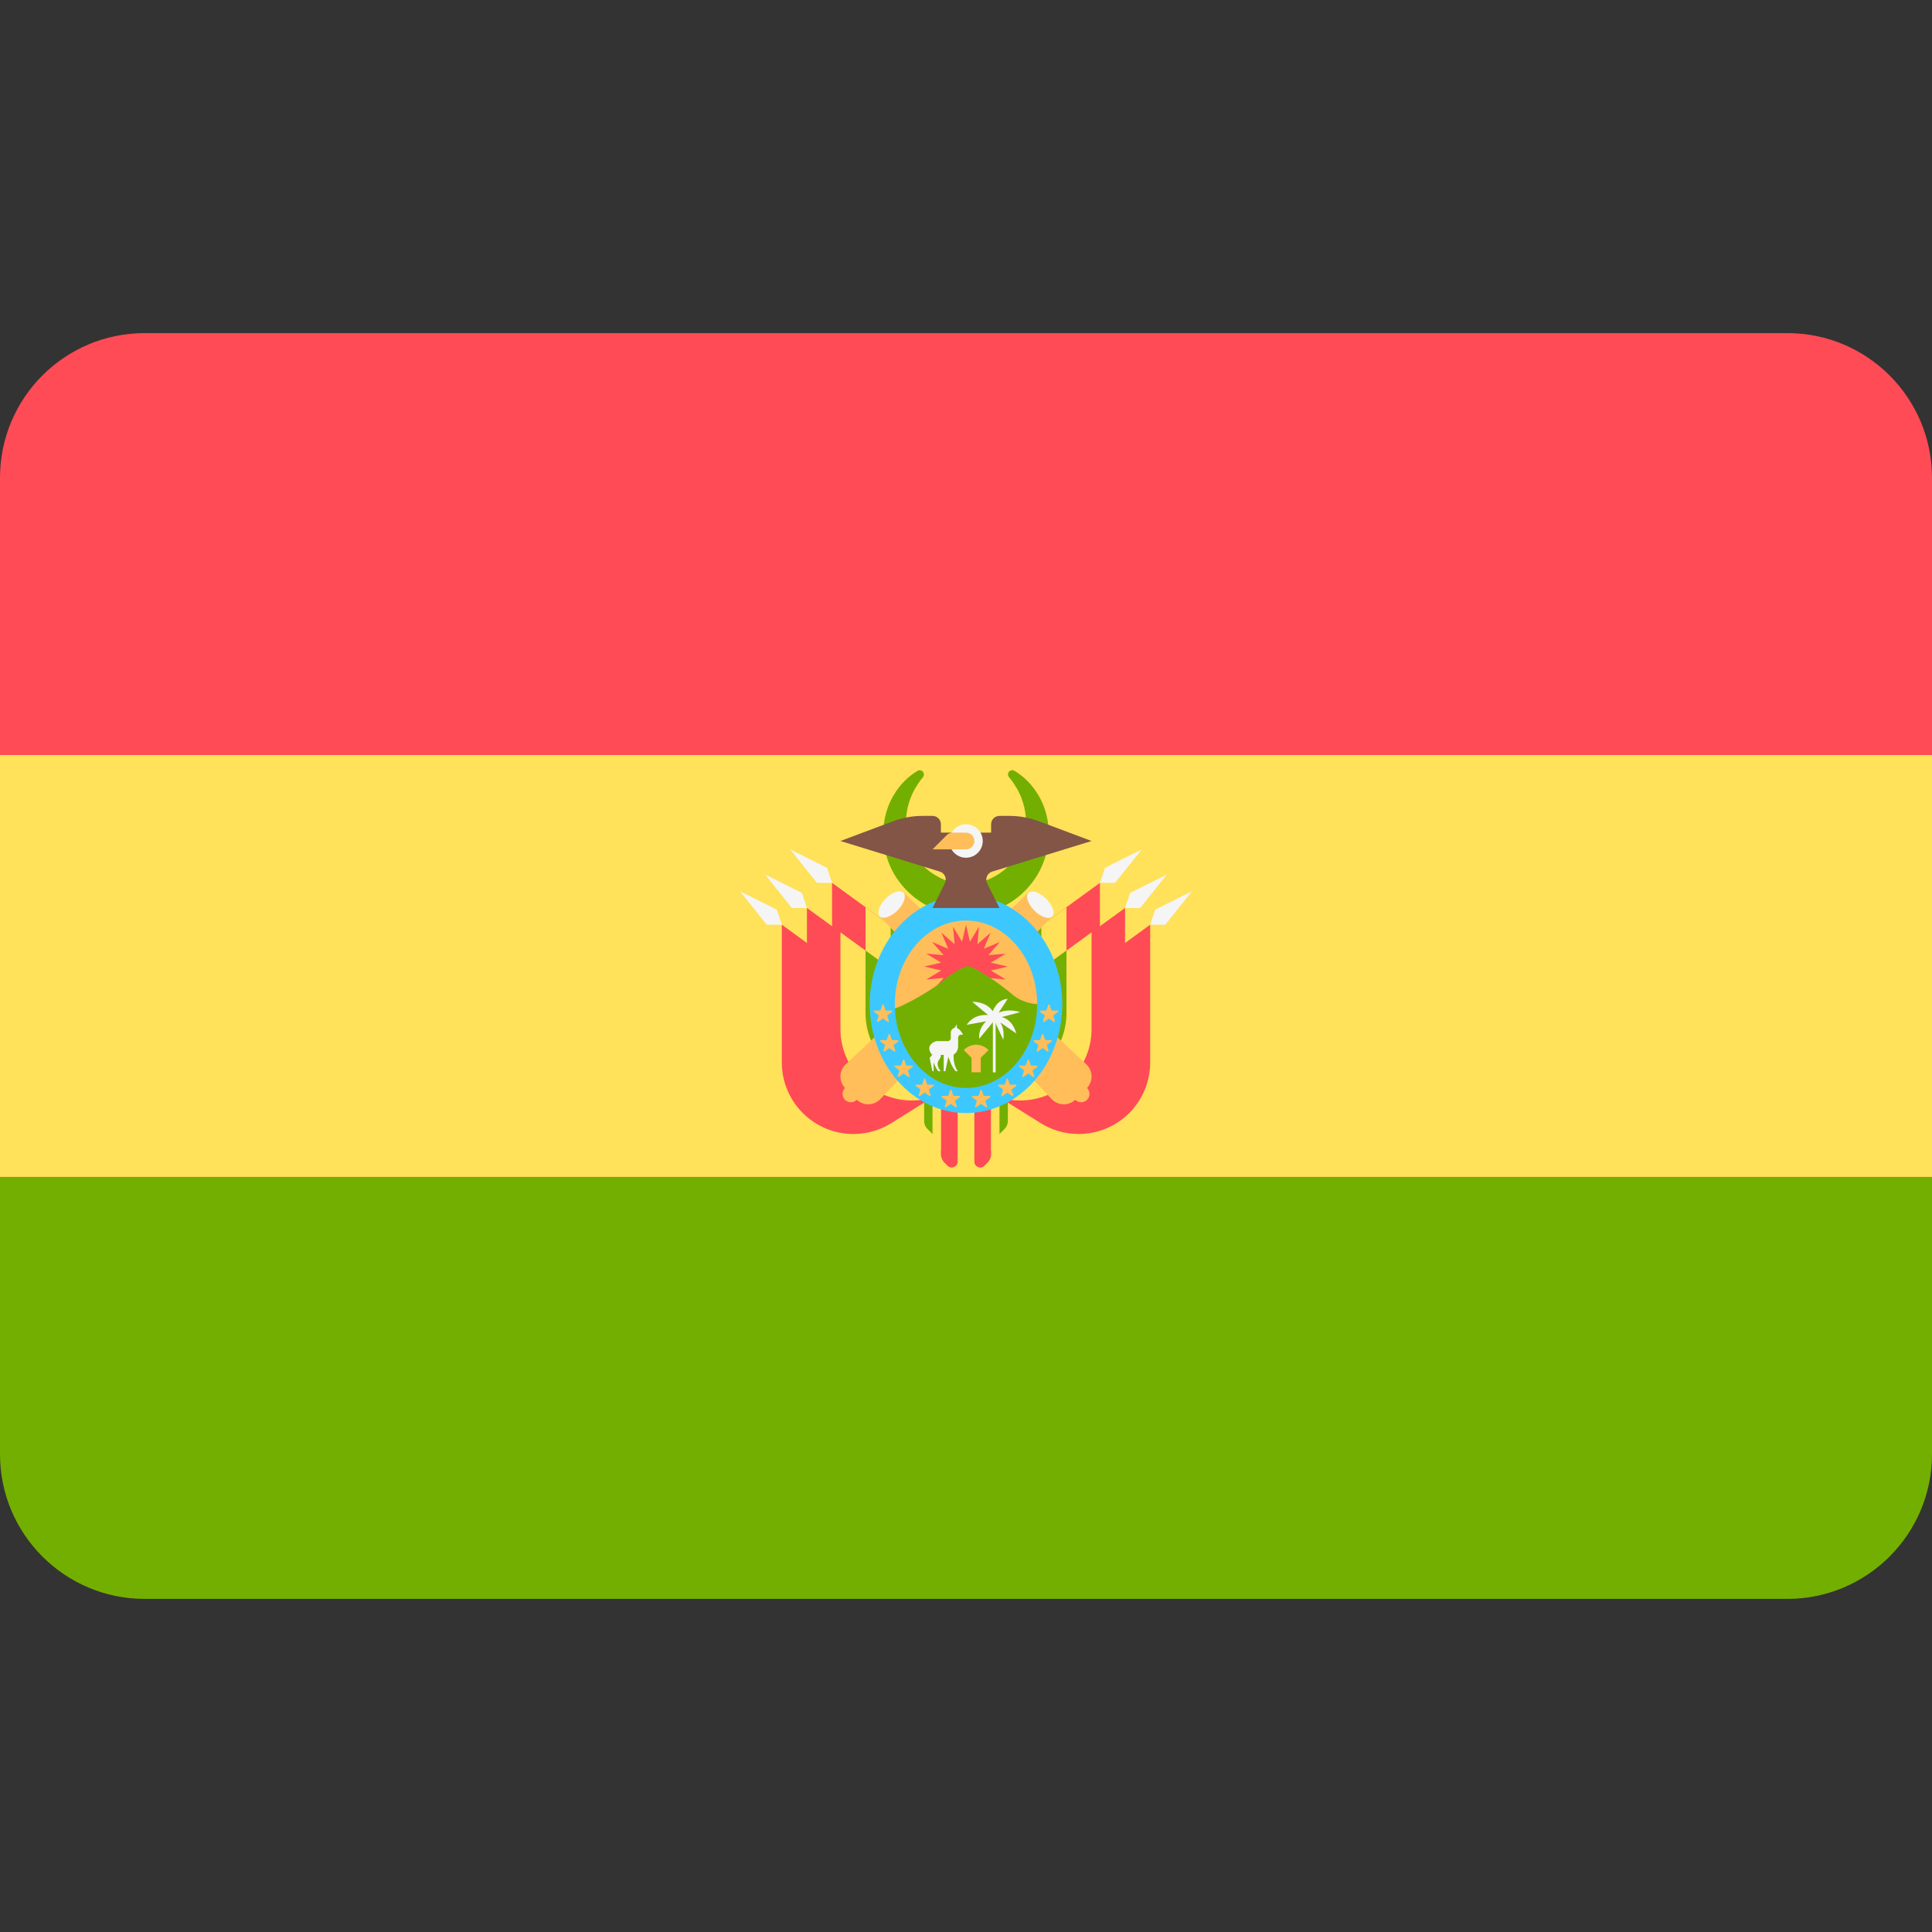 <svg xmlns="http://www.w3.org/2000/svg" xmlns:xlink="http://www.w3.org/1999/xlink" id="Layer_1" viewBox="0 0 512 512" xml:space="preserve"><rect x="0" y="0" width="512" height="512" fill="#333333" stroke="none"/> <path style="fill:#73AF00;" d="M38.345,423.724h435.31c21.177,0,38.345-17.167,38.345-38.345v-73.471H0v73.471 C0,406.557,17.167,423.724,38.345,423.724z"></path> <path style="fill:#FF4B55;" d="M512,126.621c0-21.177-17.167-38.345-38.345-38.345H38.345C17.167,88.276,0,105.443,0,126.621v73.471 h512V126.621z"></path> <rect y="200.09" style="fill:#FFE15A;" width="512" height="111.81"></rect> <path style="fill:#73AF00;" d="M244.598,205.956c0,0-0.227,0.284-0.653,0.817c-0.355,0.492-0.888,1.248-1.47,2.254 c-1.145,1.999-2.347,5.098-2.38,8.792c-0.012,1.801,0.36,3.988,0.974,5.727c0.666,1.92,1.771,3.756,3.168,5.396 c1.399,1.655,3.268,2.931,5.267,3.873c0.991,0.503,2.079,0.792,3.158,1.058c0.535,0.163,1.105,0.171,1.654,0.279 c0.276,0.052,0.562,0.029,0.841,0.051l0.422,0.019l0.211,0.011l0.105,0.006l0.053,0.003l0.026,0.001 c-0.085,0.003,0.227-0.004-0.184,0.007c0.684-0.04,1.514-0.045,2.078-0.114c0.492-0.115,0.906-0.095,1.47-0.262 c1.08-0.266,2.167-0.555,3.158-1.058c1.998-0.942,3.868-2.218,5.267-3.873c1.397-1.64,2.502-3.476,3.168-5.396 c0.638-1.953,0.979-3.822,0.974-5.736c-0.031-3.678-1.234-6.788-2.379-8.785c-0.578-1.002-1.113-1.763-1.494-2.276 c-0.396-0.505-0.607-0.776-0.607-0.776l-0.053-0.067c-0.381-0.486-0.295-1.187,0.191-1.568c0.384-0.3,0.904-0.309,1.291-0.061 c0,0,0.326,0.209,0.937,0.6c0.578,0.434,1.474,1.047,2.439,2.039c1.937,1.918,4.451,5.334,5.358,10.298 c0.449,2.376,0.498,5.25-0.121,8.075c-0.6,2.854-1.817,5.805-3.782,8.387c-1.93,2.594-4.523,4.888-7.606,6.435 c-1.521,0.811-3.176,1.4-4.874,1.81c-0.814,0.239-1.847,0.338-2.767,0.483c-0.862,0.095-1.475,0.097-2.226,0.15l-0.292,0.001 l-0.082-0.004l-0.164-0.008l-0.328-0.017l-0.657-0.035c-0.437-0.035-0.876-0.029-1.309-0.104c-0.863-0.152-1.741-0.223-2.583-0.466 c-1.698-0.409-3.354-0.999-4.874-1.81c-3.083-1.547-5.676-3.842-7.606-6.435c-1.964-2.583-3.181-5.534-3.782-8.387 c-0.642-3.04-0.562-5.596-0.12-8.084c0.905-4.949,3.421-8.377,5.357-10.291c0.961-0.988,1.86-1.607,2.463-2.061 c0.58-0.364,0.891-0.559,0.891-0.559c0.526-0.33,1.22-0.172,1.55,0.354C244.936,205.067,244.888,205.592,244.598,205.956z"></path> <path style="fill:#FF4B55;" d="M253.782,293.866v13.971c0,1.394-1.685,2.092-2.67,1.107l-0.769-0.769 c-0.639-0.639-0.998-1.505-0.998-2.408v-11.901H253.782z"></path> <path style="fill:#FFE15A;" d="M247.126,291.647v10.141c0,0.609,0.242,1.194,0.673,1.625l1.545,1.545v-13.311H247.126z"></path> <path style="fill:#73AF00;" d="M244.908,291.647v5.442c0,0.777,0.309,1.522,0.857,2.071l1.361,1.361v-8.874H244.908L244.908,291.647 z"></path> <path style="fill:#FF4B55;" d="M258.219,293.866v13.971c0,1.394,1.685,2.092,2.67,1.107l0.769-0.769 c0.639-0.639,0.998-1.505,0.998-2.408v-11.901H258.219z"></path> <path style="fill:#FFE15A;" d="M264.874,291.647v10.141c0,0.609-0.242,1.194-0.673,1.625l-1.545,1.545v-13.311H264.874z"></path> <path style="fill:#73AF00;" d="M267.093,291.647v5.442c0,0.777-0.309,1.522-0.857,2.071l-1.361,1.361v-8.874H267.093 L267.093,291.647z"></path> <path style="fill:#FF4B55;" d="M267.093,251.715l24.403-17.748v36.498c0,10.474-8.491,18.964-18.964,18.964l0,0 c-3.554,0-7.037-0.999-10.051-2.882l-13.135-8.21v-26.93L267.093,251.715z"></path> <path style="fill:#FFE15A;" d="M282.622,240.42v25.607c0,10.474-8.491,18.964-18.964,18.964c-1.575,0-3.127-0.227-4.64-0.61 l-9.673-6.046v-26.93l17.748,0.308L282.622,240.42z"></path> <path style="fill:#73AF00;" d="M275.967,245.261v16.531c0,10.474-8.491,18.964-18.964,18.964c-1.575,0-3.128-0.227-4.64-0.61 l-3.018-1.886v-26.854l17.748,0.308L275.967,245.261z"></path> <polygon style="fill:#F5F5F5;" points="292.826,229.974 302.589,225.094 295.489,233.967 291.496,233.967 "></polygon> <path style="fill:#FF4B55;" d="M280.404,262.807l24.403-17.748v36.498c0,10.474-8.491,18.964-18.964,18.964l0,0 c-3.554,0-7.037-0.999-10.051-2.882l-13.135-8.21v-26.93L280.404,262.807z"></path> <path style="fill:#73AF00;" d="M289.278,256.353v16.531c0,10.474-8.491,18.964-18.964,18.964c-1.575,0-3.127-0.227-4.64-0.61 l-3.018-1.886V262.5l17.748,0.308L289.278,256.353z"></path> <polygon style="fill:#F5F5F5;" points="306.137,241.066 315.9,236.185 308.8,245.059 304.807,245.059 "></polygon> <path style="fill:#FF4B55;" d="M273.748,258.37l24.403-17.748v36.498c0,10.474-8.491,18.964-18.964,18.964l0,0 c-3.554,0-7.037-0.999-10.051-2.882L256,284.992v-26.93L273.748,258.37z"></path> <path style="fill:#FFE15A;" d="M289.278,247.076v25.607c0,10.474-8.491,18.964-18.964,18.964c-1.575,0-3.127-0.227-4.64-0.61 L256,284.992v-26.93l17.748,0.308L289.278,247.076z"></path> <path style="fill:#73AF00;" d="M282.622,251.916v16.531c0,10.474-8.491,18.964-18.964,18.964c-1.575,0-3.127-0.227-4.64-0.61 L256,284.916v-26.854l17.748,0.308L282.622,251.916z"></path> <polygon style="fill:#F5F5F5;" points="299.482,236.629 309.244,231.748 302.144,240.622 298.152,240.622 "></polygon> <path style="fill:#FF4B55;" d="M244.908,251.715l-24.403-17.748v36.498c0,10.474,8.491,18.964,18.964,18.964l0,0 c3.554,0,7.037-0.999,10.051-2.882l13.135-8.21v-26.93L244.908,251.715z"></path> <path style="fill:#FFE15A;" d="M229.378,240.42v25.607c0,10.474,8.491,18.964,18.964,18.964c1.575,0,3.127-0.227,4.64-0.61 l9.673-6.046v-26.93l-17.748,0.308L229.378,240.42z"></path> <path style="fill:#73AF00;" d="M236.034,245.261v16.531c0,10.474,8.491,18.964,18.964,18.964c1.575,0,3.128-0.227,4.64-0.61 l3.018-1.886v-26.854l-17.748,0.308L236.034,245.261z"></path> <polygon style="fill:#F5F5F5;" points="219.174,229.974 209.412,225.094 216.512,233.967 220.504,233.967 "></polygon> <path style="fill:#FF4B55;" d="M231.597,262.807l-24.403-17.748v36.498c0,10.474,8.491,18.964,18.964,18.964l0,0 c3.554,0,7.037-0.999,10.051-2.882l13.135-8.21v-26.93L231.597,262.807z"></path> <path style="fill:#73AF00;" d="M222.723,256.353v16.531c0,10.474,8.491,18.964,18.964,18.964c1.575,0,3.127-0.227,4.64-0.61 l3.018-1.886V262.5l-17.748,0.308L222.723,256.353z"></path> <polygon style="fill:#F5F5F5;" points="205.863,241.066 196.102,236.185 203.201,245.059 207.193,245.059 "></polygon> <path style="fill:#FF4B55;" d="M238.252,258.37l-24.403-17.748v36.498c0,10.474,8.491,18.964,18.964,18.964l0,0 c3.554,0,7.037-0.999,10.051-2.882l13.135-8.21v-26.93L238.252,258.37z"></path> <path style="fill:#FFE15A;" d="M222.723,247.076v25.607c0,10.474,8.491,18.964,18.964,18.964c1.575,0,3.127-0.227,4.64-0.61 l9.673-6.046v-26.93l-17.748,0.308L222.723,247.076z"></path> <path style="fill:#73AF00;" d="M229.378,251.916v16.531c0,10.474,8.491,18.964,18.964,18.964c1.575,0,3.127-0.227,4.64-0.61 l3.018-1.886v-26.854l-17.748,0.308L229.378,251.916z"></path> <g> <path style="fill:#FFBE5A;" d="M226.947,291.354l-2.925-2.925c-1.773-1.773-1.726-4.664,0.106-6.378l48.417-45.496l6.275,6.275 l-45.496,48.417C231.612,293.08,228.722,293.129,226.947,291.354z"></path> <circle style="fill:#FFBE5A;" cx="225.49" cy="289.89" r="2.218"></circle> </g> <ellipse transform="matrix(-0.707 -0.707 0.707 -0.707 301.135 604.123)" style="fill:#F5F5F5;" cx="275.685" cy="239.694" rx="4.436" ry="2.218"></ellipse> <g> <path style="fill:#FFBE5A;" d="M285.053,291.354l2.925-2.925c1.773-1.773,1.726-4.664-0.106-6.378l-48.417-45.496l-6.275,6.275 l45.496,48.417C280.39,293.08,283.279,293.129,285.053,291.354z"></path> <circle style="fill:#FFBE5A;" cx="286.51" cy="289.89" r="2.218"></circle> </g> <ellipse transform="matrix(0.707 -0.707 0.707 0.707 -100.275 237.315)" style="fill:#F5F5F5;" cx="236.327" cy="239.701" rx="4.436" ry="2.218"></ellipse> <ellipse style="fill:#FFBE5A;" cx="256" cy="266.14" rx="19.616" ry="23.294"></ellipse> <polygon style="fill:#FF4B55;" points="256,245.059 257.042,249.578 259.428,245.602 259.021,250.221 262.52,247.178 260.706,251.446 264.974,249.632 261.93,253.13 266.55,252.724 262.573,255.111 267.093,256.152 262.573,257.193 266.55,259.58 261.93,259.174 264.974,262.671 260.706,260.857 262.52,265.126 259.021,262.082 259.428,266.701 257.042,262.726 256,267.244 254.959,262.726 252.573,266.701 252.979,262.082 249.481,265.126 251.294,260.857 247.027,262.671 250.07,259.174 245.451,259.58 249.427,257.193 244.908,256.152 249.427,255.111 245.451,252.724 250.07,253.13 247.027,249.632 251.294,251.446 249.481,247.178 252.979,250.221 252.573,245.602 254.959,249.578 "></polygon> <path style="fill:#73AF00;" d="M280.542,265.719c0,0-7.349,1.941-12.132-2.08c-5.316-4.469-9.302-6.579-11.01-7.371 c-0.585-0.271-1.239-0.271-1.825-0.001c-1.224,0.565-3.476,1.736-5.468,3.49c-2.912,2.566-11.855,7.626-13.657,7.626v11.029 l14.073,12.196l16.639-0.486L280.542,265.719z"></path> <path style="fill:#3CC8FF;" d="M256,294.975c-14.068,0-25.513-12.938-25.513-28.84s11.444-28.84,25.513-28.84 s25.513,12.938,25.513,28.84S270.068,294.975,256,294.975z M256,243.95c-10.398,0-18.857,9.953-18.857,22.185 c0,12.232,8.459,22.185,18.857,22.185c10.398,0,18.857-9.953,18.857-22.185C274.857,253.903,266.398,243.95,256,243.95z"></path> <g> <path style="fill:#FFBE5A;" d="M252.178,288.946l0.489,1.465l1.545,0.012c0.2,0.001,0.282,0.257,0.122,0.375l-1.242,0.918 l0.466,1.473c0.061,0.191-0.157,0.349-0.32,0.232l-1.257-0.898l-1.257,0.898c-0.162,0.116-0.38-0.042-0.32-0.232l0.466-1.473 l-1.242-0.918c-0.161-0.119-0.078-0.374,0.122-0.375l1.545-0.012l0.489-1.465C251.847,288.756,252.115,288.756,252.178,288.946z"></path> <path style="fill:#FFBE5A;" d="M245.242,285.964l0.489,1.465l1.545,0.012c0.2,0.001,0.282,0.257,0.122,0.375l-1.242,0.918 l0.466,1.473c0.061,0.191-0.157,0.349-0.32,0.232l-1.257-0.898l-1.257,0.898c-0.162,0.116-0.38-0.042-0.32-0.232l0.466-1.473 l-1.242-0.918c-0.161-0.119-0.078-0.374,0.122-0.375l1.545-0.012l0.489-1.465C244.911,285.774,245.18,285.774,245.242,285.964z"></path> <path style="fill:#FFBE5A;" d="M239.673,280.904l0.489,1.465l1.545,0.012c0.2,0.001,0.282,0.257,0.122,0.375l-1.242,0.918 l0.466,1.473c0.061,0.191-0.157,0.349-0.32,0.232l-1.257-0.898l-1.257,0.898c-0.162,0.116-0.38-0.042-0.32-0.232l0.466-1.473 l-1.242-0.918c-0.161-0.119-0.078-0.374,0.122-0.375l1.545-0.012l0.489-1.465C239.342,280.714,239.61,280.714,239.673,280.904z"></path> <path style="fill:#FFBE5A;" d="M235.875,274.167l0.489,1.465l1.545,0.012c0.2,0.001,0.282,0.257,0.122,0.375l-1.242,0.918 l0.466,1.473c0.061,0.191-0.157,0.349-0.32,0.232l-1.257-0.898l-1.257,0.898c-0.162,0.116-0.38-0.042-0.32-0.232l0.466-1.473 l-1.242-0.918c-0.161-0.119-0.078-0.374,0.122-0.375l1.545-0.012l0.489-1.465C235.544,273.977,235.812,273.977,235.875,274.167z"></path> <path style="fill:#FFBE5A;" d="M234.199,266.333l0.489,1.465l1.545,0.012c0.2,0.001,0.282,0.257,0.122,0.375l-1.242,0.918 l0.466,1.473c0.061,0.191-0.157,0.349-0.32,0.232l-1.257-0.898l-1.257,0.898c-0.162,0.116-0.38-0.042-0.32-0.232l0.466-1.473 l-1.242-0.918c-0.161-0.119-0.078-0.374,0.122-0.375l1.545-0.012l0.489-1.465C233.867,266.143,234.136,266.143,234.199,266.333z"></path> <path style="fill:#FFBE5A;" d="M259.812,288.946l-0.489,1.465l-1.545,0.012c-0.2,0.001-0.282,0.257-0.122,0.375l1.242,0.918 l-0.466,1.473c-0.061,0.191,0.157,0.349,0.32,0.232l1.257-0.898l1.257,0.898c0.162,0.116,0.38-0.042,0.32-0.232l-0.466-1.473 l1.242-0.918c0.161-0.119,0.078-0.374-0.122-0.375l-1.545-0.012l-0.489-1.465C260.143,288.756,259.875,288.756,259.812,288.946z"></path> <path style="fill:#FFBE5A;" d="M266.748,285.964l-0.489,1.465l-1.545,0.012c-0.2,0.001-0.283,0.257-0.122,0.375l1.242,0.918 l-0.466,1.473c-0.061,0.191,0.157,0.349,0.32,0.232l1.257-0.898l1.257,0.898c0.162,0.116,0.38-0.042,0.32-0.232l-0.466-1.473 l1.242-0.918c0.161-0.119,0.078-0.374-0.122-0.375l-1.545-0.012l-0.489-1.465C267.079,285.774,266.81,285.774,266.748,285.964z"></path> <path style="fill:#FFBE5A;" d="M272.317,280.904l-0.489,1.465l-1.545,0.012c-0.2,0.001-0.282,0.257-0.122,0.375l1.242,0.918 l-0.466,1.473c-0.061,0.191,0.157,0.349,0.32,0.232l1.257-0.898l1.257,0.898c0.162,0.116,0.38-0.042,0.32-0.232l-0.466-1.473 l1.242-0.918c0.161-0.119,0.078-0.374-0.122-0.375l-1.545-0.012l-0.489-1.465C272.649,280.714,272.38,280.714,272.317,280.904z"></path> <path style="fill:#FFBE5A;" d="M276.115,274.167l-0.489,1.465l-1.545,0.012c-0.2,0.001-0.282,0.257-0.122,0.375l1.242,0.918 l-0.466,1.473c-0.061,0.191,0.157,0.349,0.32,0.232l1.257-0.898l1.257,0.898c0.162,0.116,0.38-0.042,0.32-0.232l-0.466-1.473 l1.242-0.918c0.161-0.119,0.078-0.374-0.122-0.375l-1.545-0.012l-0.489-1.465C276.446,273.977,276.178,273.977,276.115,274.167z"></path> <path style="fill:#FFBE5A;" d="M277.791,266.333l-0.489,1.465l-1.545,0.012c-0.2,0.001-0.283,0.257-0.122,0.375l1.242,0.918 l-0.466,1.473c-0.061,0.191,0.157,0.349,0.32,0.232l1.257-0.898l1.257,0.898c0.162,0.116,0.38-0.042,0.32-0.232l-0.466-1.473 l1.242-0.918c0.161-0.119,0.078-0.374-0.122-0.375l-1.545-0.012l-0.489-1.465C278.123,266.143,277.855,266.143,277.791,266.333z"></path> </g> <path style="fill:#F5F5F5;" d="M246.361,280.358l0.737,3.526h0.318v-2.406c0,0,0.524,1.678,1.266,2.406h0.6 c-0.287-0.369-0.803-1.135-0.803-1.927c0-1.091,0.868-1.24,0.868-2.407h0.744v4.333h0.435l0.806-3.861c0,0,0.664,2.415,1.914,3.861 h0.556c-0.401-0.589-1.234-2.109-1.081-4.407c0,0,1.191-0.596,1.191-2.208v-2.294c0-0.429,0.349-0.778,0.778-0.778h0.535 c0,0-0.796-1.544-1.647-1.768v-0.968l-0.641,0.969c-0.612,0.132-0.973,0.698-0.973,1.304v1.397c0,0.429-0.348,0.778-0.778,0.778 h-2.781c-0.823,0-2.142,0.823-2.142,1.878s0.791,1.747,0.791,1.747L246.361,280.358z"></path> <path style="fill:#FFBE5A;" d="M258.819,276.843h-0.255c-2.016,0.11-3.142,1.436-3.142,1.436l2.045,2.045v3.848h2.447v-3.848 l2.045-2.045C261.961,278.279,260.835,276.954,258.819,276.843z"></path> <g> <rect x="263.12" y="270.55" style="fill:#F5F5F5;" width="0.739" height="13.634"></rect> <path style="fill:#F5F5F5;" d="M263.511,270.445l-3.987,4.819c0,0-0.52-2.323,1.803-4.61l-5.13,0.936c0,0,1.56-2.912,5.65-2.6 l-4.194-3.501c0,0,3.605-0.207,5.442,2.496c0,0,1.039-3.119,3.951-3.258l-2.403,3.651c0,0,2.403-1.225,5.731-0.15l-4.957,1.318 c0,0,2.773,0.277,3.917,4.333l-4.298-2.946c0,0,1.318,1.56,0.832,4.61L263.511,270.445z"></path> <polygon style="fill:#F5F5F5;" points="212.519,236.629 202.756,231.748 209.856,240.622 213.849,240.622 "></polygon> </g> <path style="fill:#825546;" d="M262.941,230.978l26.337-8.104l-13.981-5.242c-2.49-0.935-5.129-1.412-7.789-1.412h-2.633 c-1.225,0-2.218,0.993-2.218,2.218v2.218H256h-6.655v-2.218c0-1.225-0.993-2.218-2.218-2.218h-2.633 c-2.66,0-5.299,0.479-7.789,1.412l-13.981,5.242l26.337,8.104c1.31,0.403,1.944,1.886,1.332,3.113l-3.266,6.531h17.748l-3.266-6.531 C260.995,232.865,261.63,231.381,262.941,230.978z"></path> <circle style="fill:#F5F5F5;" cx="256" cy="222.87" r="4.436"></circle> <path style="fill:#FFBE5A;" d="M258.219,222.874L258.219,222.874c0,1.225-0.993,2.218-2.218,2.218h-8.874l3.787-3.787 c0.416-0.416,0.98-0.65,1.569-0.65H256C257.226,220.657,258.219,221.65,258.219,222.874z"></path> </svg>